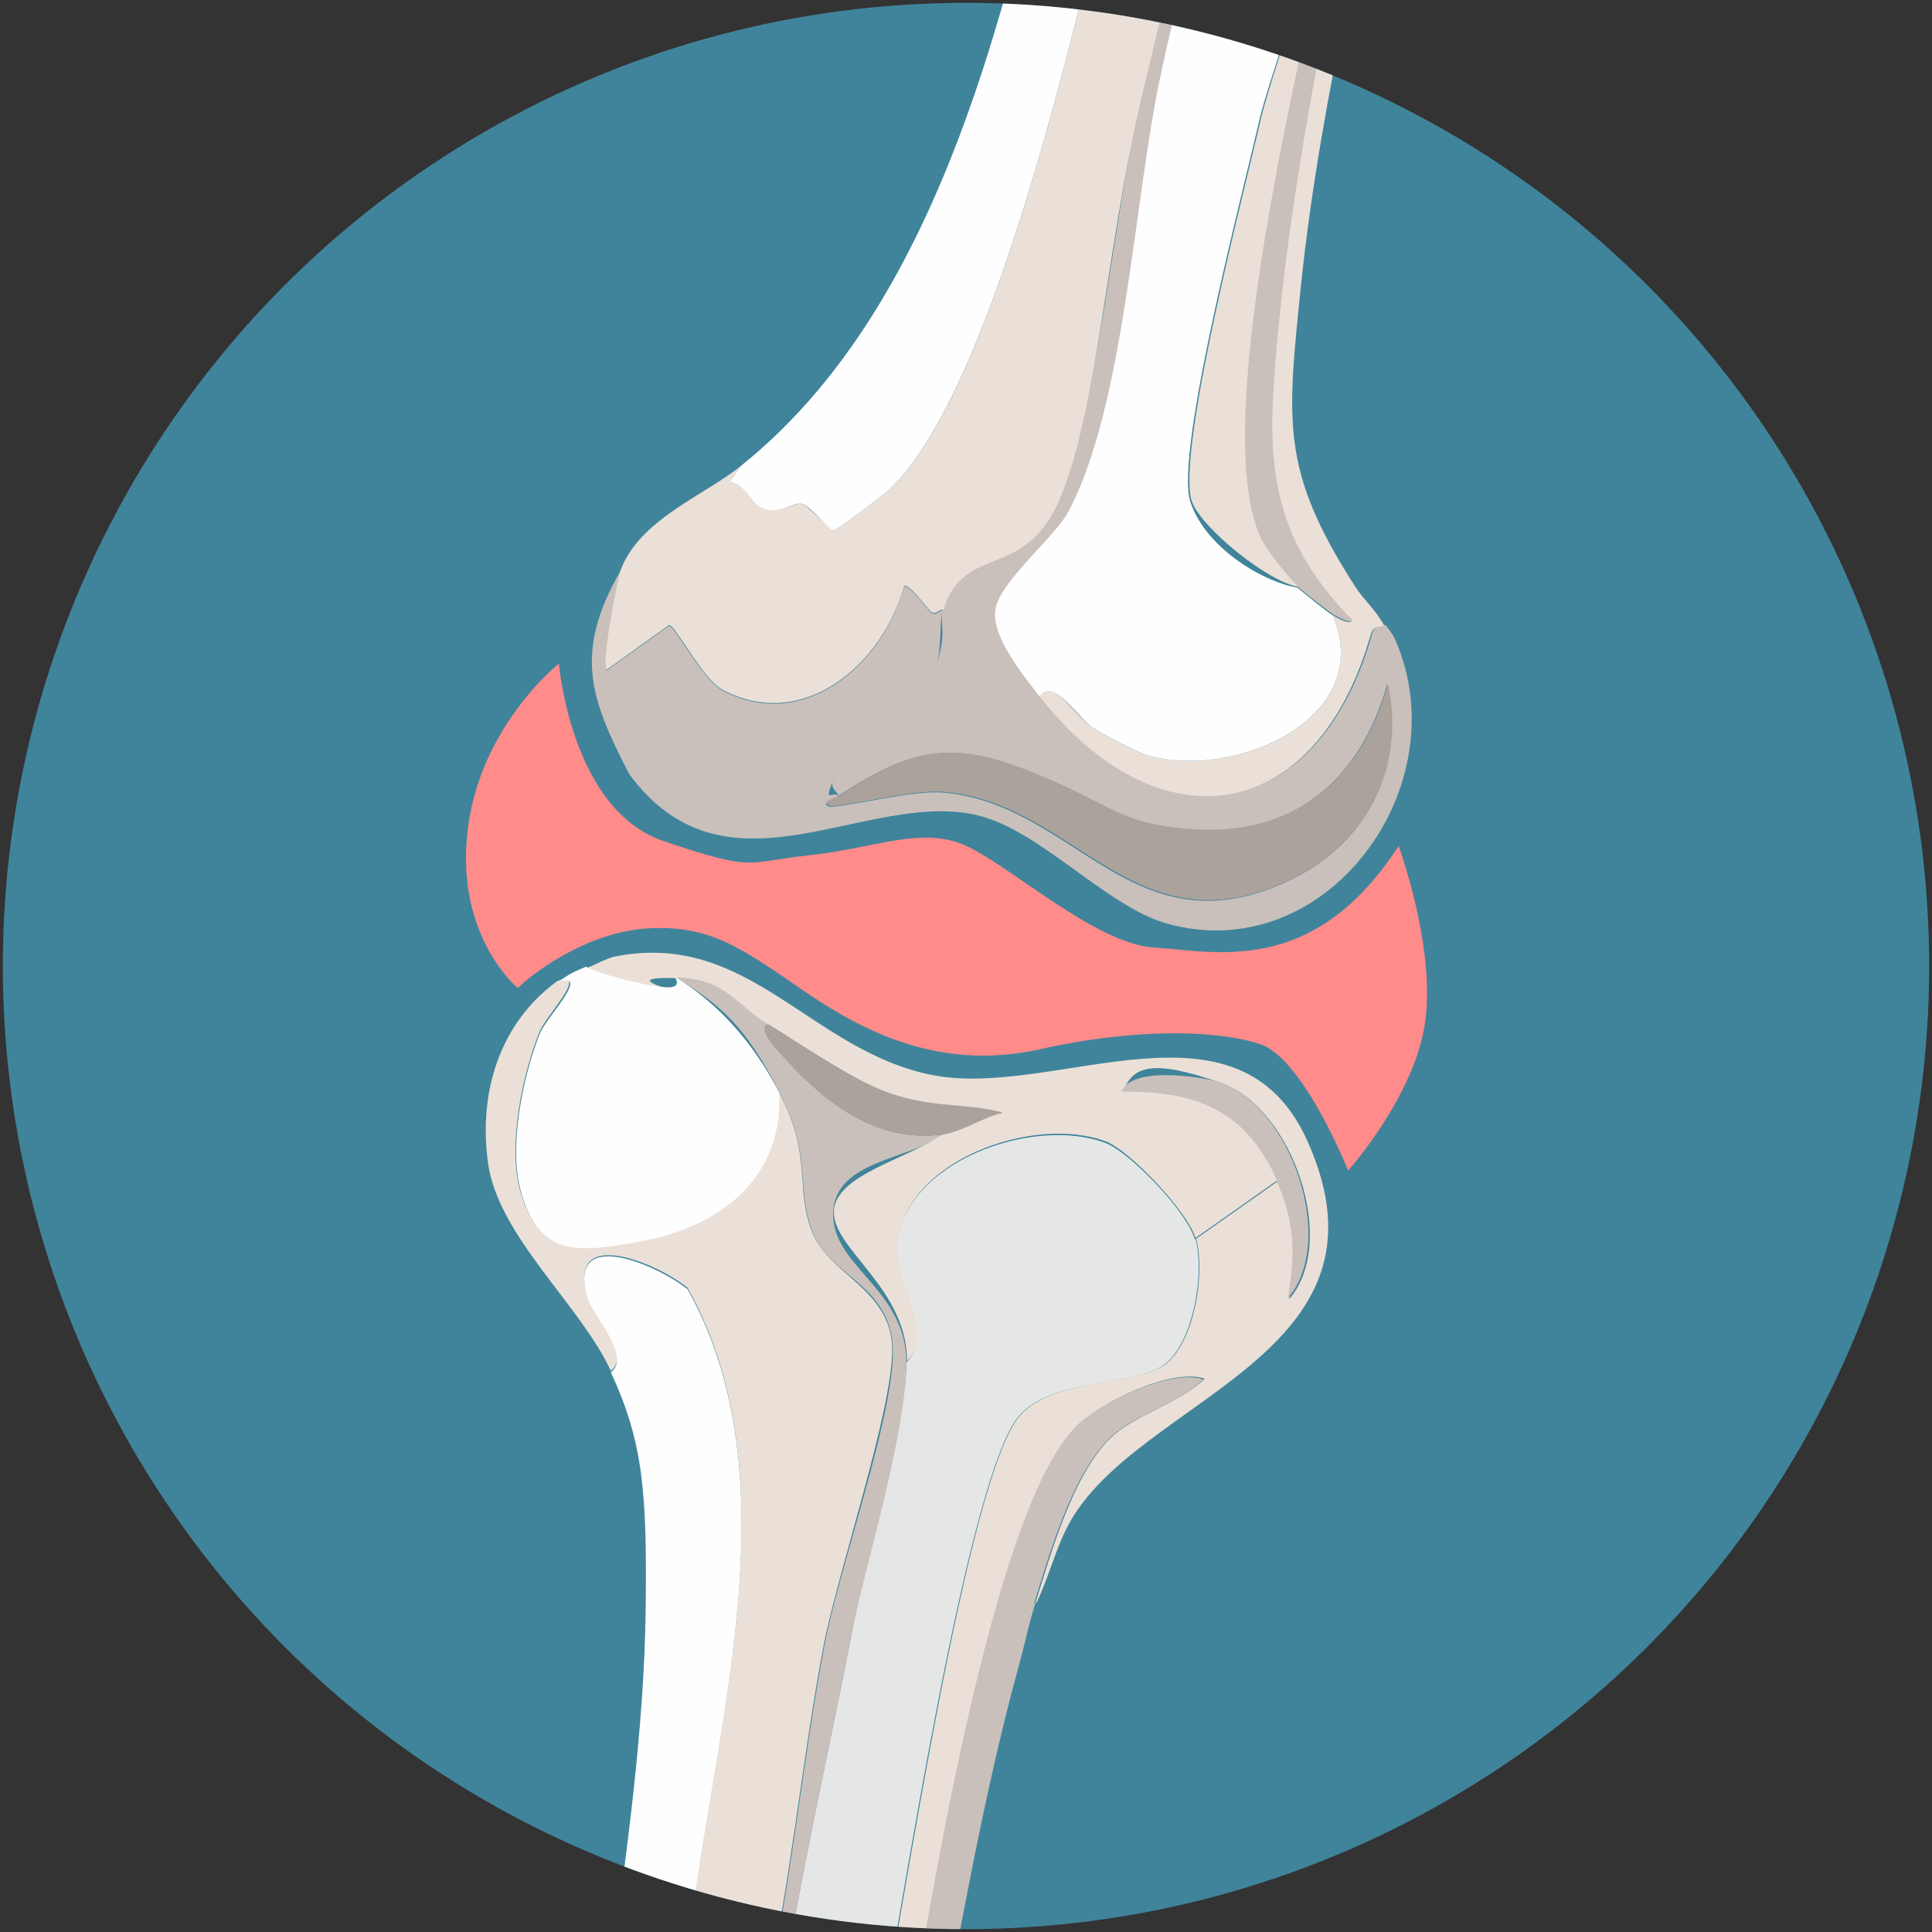 <?xml version="1.0" encoding="UTF-8"?>
<svg id="Layer_1" xmlns="http://www.w3.org/2000/svg" version="1.1" xmlns:xlink="http://www.w3.org/1999/xlink" viewBox="0 0 272 272"><rect x="0" y="0" width="272" height="272" fill="#333333" stroke="none"/>
  <!-- Generator: Adobe Illustrator 29.2.1, SVG Export Plug-In . SVG Version: 2.1.0 Build 116)  -->
  <defs>
    <style>
      .st0 {
        fill: #aba29c;
      }

      .st1 {
        fill: none;
      }

      .st2 {
        fill: #cfd0d1;
      }

      .st3 {
        fill: #fffeff;
      }

      .st4 {
        fill: #c9c0bb;
      }

      .st5 {
        fill: #40849b;
      }

      .st6 {
        fill: #ff8b8b;
      }

      .st7 {
        fill: #ebe0d7;
      }

      .st8 {
        fill: #9e9e9f;
      }

      .st9 {
        fill: #e5e6e6;
      }

      .st10 {
        clip-path: url(#clippath);
      }
    </style>
    <clipPath id="clippath">
      <circle class="st1" cx="136" cy="136" r="135.6"/>
    </clipPath>
  </defs>
  <circle class="st5" cx="136" cy="136" r="135.6"/>
  <g class="st10">
    <g>
      <g>
        <g>
          <path class="st8" d="M200.8-53.1c-.3,1.1-.4,2.3-.7,3.3s-.9,1.9-1.1,2.7c-.8,2.4-2,5.1-2.7,7.6l-2.2-.5c.2-1.2,1.7-7.4,1.3-7.9-5.3-1.1-10.6-2.1-15.9-3.2s-10.1-2-15.1-3l-10-2c.1-.7.3-1.5.5-2.2.3-1.5,1-3,.3-4.6,15.2,3,30.4,6.7,45.6,9.8Z"/>
          <path class="st4" d="M179.5-51c-1.6,2.2-1.5,5.2-2.1,7.7-4.7,17.8-9.9,35.9-13.8,53.8s-5,46.1-12.9,61.3c-1.8,3.5-9.5,10.5-10.3,13.6s3.8,9.6,6.2,12.6c16.6,21.1,38.4,18.2,46.3-7.8.4-1.4.3-2,2.2-2.2.4.6,1,1.3,1.3,2,9.1,20.6-9.6,46.4-32.2,40-8.4-2.4-17.8-13.1-26.5-15.2-15.7-3.8-35.3,12.9-49.1-5.8-5.5-10.6-7.9-17.1-1.2-28.7-.5,1.2-2.7,13.7-2,14.1l8.8-6.3c.8,0,4.7,7.6,7.5,9.1,11.5,6.1,22.6-3.7,25.6-14.6.7-.4,3.3,3.3,3.9,3.7s1.2-.5,1.5-.3c-.5,1.6,0,5.8-1.1,8.2-1.9,4.8-12.3,11-14.1,15.2s-.2,1.7.6,2.7c-.2.1-3,1-1.2,1.5,4.6-.4,11.7-2.4,16.1-2,18.3,1.7,26.5,22.4,48,12.6,11.2-5.1,16.9-15.7,14.3-27.9-3.8,13.7-13.5,21.7-27.9,20.5s-13.6-4.5-21.9-7.9l-11.2-22.3c-.2-.7-1.3-.4-1.6-.6,3-9.7,13.8-9.2,16.6-16.1,5-12.3,7.7-40.1,11-54.7s10.4-39.2,14.5-58.9c-4-.7-7.9-2-11.9-3,.6-2.4,1.9-4.7,1.5-7.3,5,1,10.1,1.9,15.1,3Z"/>
          <path class="st7" d="M198-39.1c-5.2,26.1-12,52.3-14.8,78.9-2,19.6-3,26.3,7.6,42.8,1.3,2,2.7,3,4.1,5.5-1.9.2-1.7.7-2.2,2.2-7.9,26-29.7,28.9-46.3,7.8,1.8-3,5.1,3,7.5,4.4s6,3.4,7.9,3.9c12,3.4,32-5.2,25.8-19.8.5.3,2.3,1.4,2.7.8-9-9.2-11.9-18-11.2-30.7,1.4-28,9.8-68.6,17.1-96.1s1.9-5.2,2.7-7.6c.5,2.6-.5,5.4-1,7.9Z"/>
          <path class="st4" d="M196.3-39.5c-7.2,27.6-15.7,68.1-17.1,96.1-.6,12.8,2.2,21.5,11.2,30.7-.4.6-2.3-.6-2.7-.8s-4.6-3.5-5-3.9c-1.1-1.1-4.3-5.1-5.1-6.5-9.5-18.3,11.7-93.4,16.4-116l2.2.5Z"/>
          <path class="st2" d="M194.1-39.9l-5-1-11.7-2.4c.7-2.5.6-5.5,2.1-7.7,5.3,1.2,10.6,2.1,15.9,3.2.4.5-1.1,6.7-1.3,7.9Z"/>
          <path class="st2" d="M164.4-54c.4,2.5-.9,4.9-1.5,7.3-3.3-.8-6.7-1.3-10-2,.5-2.4,1-4.8,1.5-7.3l10,2Z"/>
          <path class="st3" d="M189.1-40.9c-.3,3.1-1.8,6.7-2,9.8s1.5,1.2,1.4,1.5c-.6,6.3-2.5,10.1-4.7,14.7l-1-.8c-2.8,3.7,1.4,6.8,1.4,7.3,0,5.1-5.5,19.3-6.9,25.3-2.2,9.7-12,47-9.7,53.8s10.8,11.4,15,12c.5.4,4.5,3.7,5,3.9,6.2,14.5-13.7,23.2-25.8,19.8-1.9-.5-6-2.8-7.9-3.9s-5.7-7.4-7.5-4.4c-2.3-3-7.1-8.7-6.2-12.6s8.5-10.1,10.3-13.6c7.9-15.2,9.1-43.6,12.9-61.3s9.1-36,13.8-53.8l11.7,2.4Z"/>
          <path class="st7" d="M132.7,85.9c-.3-.3-.9.7-1.5.3s-3.2-4.1-3.9-3.7c-3,10.9-14.1,20.7-25.6,14.6-2.8-1.5-6.6-9.1-7.5-9.1l-8.8,6.3c-.8-.5,1.5-12.9,2-14.1,2.7-7.1,11.7-10.4,16.9-14.6l-1.6,2.3c1.9,0,3.6,3.2,4.2,3.5,2.9,1.2,5-.7,5.9-.5s4.2,3.8,4.5,3.8c.5,0,6.9-4.9,7.8-5.7,17.8-16.4,31.6-89.5,37.9-115.8,3.9,1,7.8,2.3,11.9,3-4.1,19.8-10,39.2-14.5,58.9s-6,42.4-11,54.7-13.6,6.4-16.6,16.1Z"/>
          <path class="st0" d="M118.2,112c10.1-6.7,15.9-7.9,27.4-3.2s11.8,7.1,21.9,7.9c14.4,1.2,24.2-6.8,27.9-20.5,2.6,12.2-3.2,22.8-14.3,27.9-21.4,9.8-29.7-10.9-48-12.6-4.4-.4-11.5,1.6-16.1,2-1.8-.6,1-1.4,1.2-1.5Z"/>
          <path class="st4" d="M145.5,108.8c-11.4-4.7-17.2-3.5-27.4,3.2-.8-1.1-1.3-1.2-.6-2.7,1.7-4.2,12.2-10.4,14.1-15.2s.6-6.6,1.1-8.2c.3.2,1.4,0,1.6.6l11.2,22.3Z"/>
          <path class="st7" d="M194.1-39.9c-4.7,22.6-25.9,97.8-16.4,116,.7,1.4,3.9,5.4,5.1,6.5-4.2-.6-13.7-8.3-15-12-2.3-6.8,7.5-44.1,9.7-53.8,1.4-6,6.8-20.3,6.9-25.3s-4.3-3.6-1.4-7.3l1,.8c2.2-4.6,4.1-8.4,4.7-14.7s-1.5-.8-1.4-1.5c.2-3.1,1.6-6.6,2-9.8l5,1Z"/>
          <path class="st3" d="M163-46.8c-6.3,26.3-20.1,99.3-37.9,115.8-.9.8-7.3,5.7-7.8,5.7s-3.3-3.6-4.5-3.8-3.1,1.8-5.9.5c-.7-.3-2.3-3.5-4.2-3.5l1.6-2.3c31.6-25.3,39.8-75.7,48.6-114.5,3.3.8,6.8,1.2,10,2Z"/>
        </g>
        <g>
          <path class="st4" d="M145.8,225.6c-1,3.1-1.6,6.3-2.5,9.4-5.1,18.8-8,36.7-11.8,55.7l-1.9,4.9,1.2-7.6c-.6-1.5-2-1.1-3.2-1.5,3.3-18.3,11.8-73.4,23.6-85.5,3.2-3.3,13.6-8.4,18.2-6.8-3.4,3.4-10.1,5.1-13.3,8.4-5.3,5.3-8.4,16.4-10.5,23.1Z"/>
          <path class="st8" d="M109.8,282.8c.2,0,.4,0,.6.1-.2,1.1-1.1,8.2-.9,8.5.9,1,10.7,1.7,12.7,2s3,2,4.4,1.2c.3-2.7.6-5.5,1.1-8.2,1.1.4,2.6,0,3.2,1.5l-1.2,7.6,1.9-4.9-1.9,9.5c-11.7-2.3-23.4-4.7-35.2-7.1.3-1.5.7-3,.9-4.5,3.4.7,6.9,1.4,10.3,2.1.8-.2,1.6-6.9,2-8.3.7.1,1.5.3,2.2.5Z"/>
          <path class="st7" d="M109.7,153.8c4.8,9.2,2.1,13.4,4.7,19.8,2.4,5.9,11,7.9,11.2,16.2s-7.5,31-9.6,41.6c-3.2,16.8-4.7,34.1-8.5,50.8-3.4-.6-6.9-1.5-10.3-2.1-1.8.4-1.7,6.7-2,8.3-3.5-.7-7.1-1.4-10.6-2.1.5-2.7.6-5.2,1-7.9l10.8,1.3c2.2-31.4,16.6-69.3.4-98.4-4.6-3.7-17.3-8.8-14,1.5.7,2.1,6.1,8,3.2,10.2-4.3-9.3-15.9-19-17.3-29.3s1.9-19.9,9.8-25.6c4.5-1.3-1.7,4.9-2.6,7.3-2.4,6.1-4.4,15.8-2.7,22.1,2.6,9.6,8.3,8.7,16.8,7.2,11.1-2,20.3-8.7,19.6-21Z"/>
          <path class="st3" d="M85.7,278.5c0-.2,0-.4.1-.6,2.4-16.3,4.9-34.8,5.1-51.2s-.3-23.6-4.9-33.5c2.9-2.2-2.5-8.1-3.2-10.2-3.3-10.4,9.3-5.2,14-1.5,16.2,29,1.8,66.9-.4,98.4l-10.8-1.3Z"/>
          <path class="st4" d="M95.3,288.6c-.2,1.5-.6,3-.9,4.5-3.5-.7-7.1-1.4-10.6-2.1l.9-4.5c3.5.7,7.1,1.4,10.6,2.1Z"/>
          <path class="st7" d="M145.8,225.6c2.1-6.7,5.2-17.9,10.5-23.1,3.2-3.2,9.9-5,13.3-8.4-4.7-1.6-15,3.5-18.2,6.8-11.8,12.1-20.4,67.3-23.6,85.5-1.2-.4-2.7-.5-3.9-.8,3.1-15.2,12.3-78,19.7-86.3,4.9-5.5,16.7-4.1,20.7-7.4,3.9-3.3,5.4-12.7,4.1-17.5l11.5-8.1c2.6,5.8,2.7,10.4,1.6,16.6,7-8.1.4-26.9-9.5-30.4s-12.6-2.4-13.9,1.3c-5.7,0-11.3,1.8-16.9,3-4.9-1.3-10-.9-14.9-2.4s-12.6-6.8-18-10-5.8-6.5-13.2-6.7-1,1.5-1.2,1.5c-2.5-.1-9.1-1.7-11.3-2.9.9-.4,3-1.4,3.8-1.6,19.1-3.9,27.7,13.4,45.1,16.7,17.2,3.2,42.7-12.4,52.5,9.1,13.8,30.4-24,36.2-33.6,54.2-1.8,3.4-2.8,7.5-4.5,11Z"/>
          <path class="st9" d="M168.3,174.4c1.3,4.7-.2,14.2-4.1,17.5-4,3.4-15.8,1.9-20.7,7.4-7.4,8.4-16.7,71.1-19.7,86.3-4.2-1.1-9.1-1.9-13.4-2.7-.2,0-.4,0-.6-.1,2.6-17.8,6.7-35.2,10.1-52.8s7.7-30.5,7.7-38.2c4-3.6-1.7-11.5-1.4-16.2.9-12.1,19.3-18.5,29.4-14.7,3.5,1.3,11.7,9.9,12.6,13.6Z"/>
          <path class="st4" d="M108.2,144.2c-1.5.3.5,2.7.8,3.1,6.2,7.2,13.8,13.8,23.9,12.4-4.8,3.6-15.4,3.6-15.6,11.1s10.3,10.7,10.3,21-6.2,30.1-7.7,38.2c-3.4,17.6-7.5,35.1-10.1,52.8-.7-.1-1.5-.3-2.2-.5,3.8-16.7,5.3-34,8.5-50.8,2-10.6,9.9-32.6,9.6-41.6s-8.9-10.3-11.2-16.2c-2.6-6.5,0-10.6-4.7-19.8s-8.2-12.4-14.7-16.3c7.3.2,8.4,3.9,13.2,6.7Z"/>
          <path class="st2" d="M123.8,285.6l-1.6,7.8c-1.9-.2-11.7-1-12.7-2s.6-7.4.9-8.5c4.3.8,9.2,1.6,13.4,2.7Z"/>
          <path class="st4" d="M107.6,282.3c-.3,1.4-1.1,8.2-2,8.3-3.4-.7-6.9-1.4-10.3-2.1.3-1.6.2-7.9,2-8.3,3.5.6,6.9,1.5,10.3,2.1Z"/>
          <path class="st4" d="M127.7,286.4c-.5,2.7-.7,5.5-1.1,8.2-1.4.8-3.9-1.1-4.4-1.2l1.6-7.8c1.2.3,2.7.4,3.9.8Z"/>
          <path class="st3" d="M109.7,153.8c.6,12.3-8.6,19-19.6,21-8.5,1.5-14.3,2.4-16.8-7.2-1.7-6.3.3-16,2.7-22.1,1-2.4,7.2-8.6,2.6-7.3,1.6-1.1,2.2-1.4,3.9-2.1,2.3,1.2,8.8,2.8,11.3,2.9s1.1-1.5,1.2-1.5c6.5,4,11.2,9.6,14.7,16.3Z"/>
          <path class="st7" d="M179.8,166.2l-11.5,8.1c-1-3.6-9.2-12.3-12.6-13.6-10.1-3.8-28.5,2.6-29.4,14.7-.3,4.7,5.4,12.7,1.4,16.2,0-10.2-10.4-15.7-10.3-21s10.8-7.5,15.6-11.1c2.6-.4,5.4-2.4,8.2-3,5.5-1.1,11.1-3,16.9-3,10.4,0,17.4,2.5,21.9,12.5Z"/>
          <path class="st0" d="M141.1,156.7c-2.7.6-5.6,2.6-8.2,3-10.1,1.4-17.7-5.2-23.9-12.4-.3-.4-2.4-2.8-.8-3.1,5.4,3.3,12.1,8.2,18,10s10,1.1,14.9,2.4Z"/>
          <path class="st4" d="M179.8,166.2c-4.5-10-11.4-12.6-21.9-12.5,1.3-3.6,11.1-2.2,13.9-1.3,9.9,3.4,16.5,22.3,9.5,30.4,1.1-6.2,1-10.8-1.6-16.6Z"/>
        </g>
      </g>
      <path class="st6" d="M78.7,93.5s1.7,20.5,14.7,24.9,11.4,3,20.6,2,15.5-4,21.6-1.5,18.5,14,26.9,14.5,22.4,4.3,34.4-14.3c0,0,5.1,13.8,3.8,24.4-1.3,10.6-10.9,21.3-10.9,21.3,0,0-6.3-15.8-12.4-17.8s-17.5-2.3-30.9.7-23.9-1.8-32.9-7.9c-8.9-6.1-13.4-9.6-22.3-9.1s-16.6,6.6-18.4,8.4c0,0-8.7-7.1-7.1-21.9s12.8-23.7,12.8-23.7Z"/>
    </g>
  </g>
</svg>